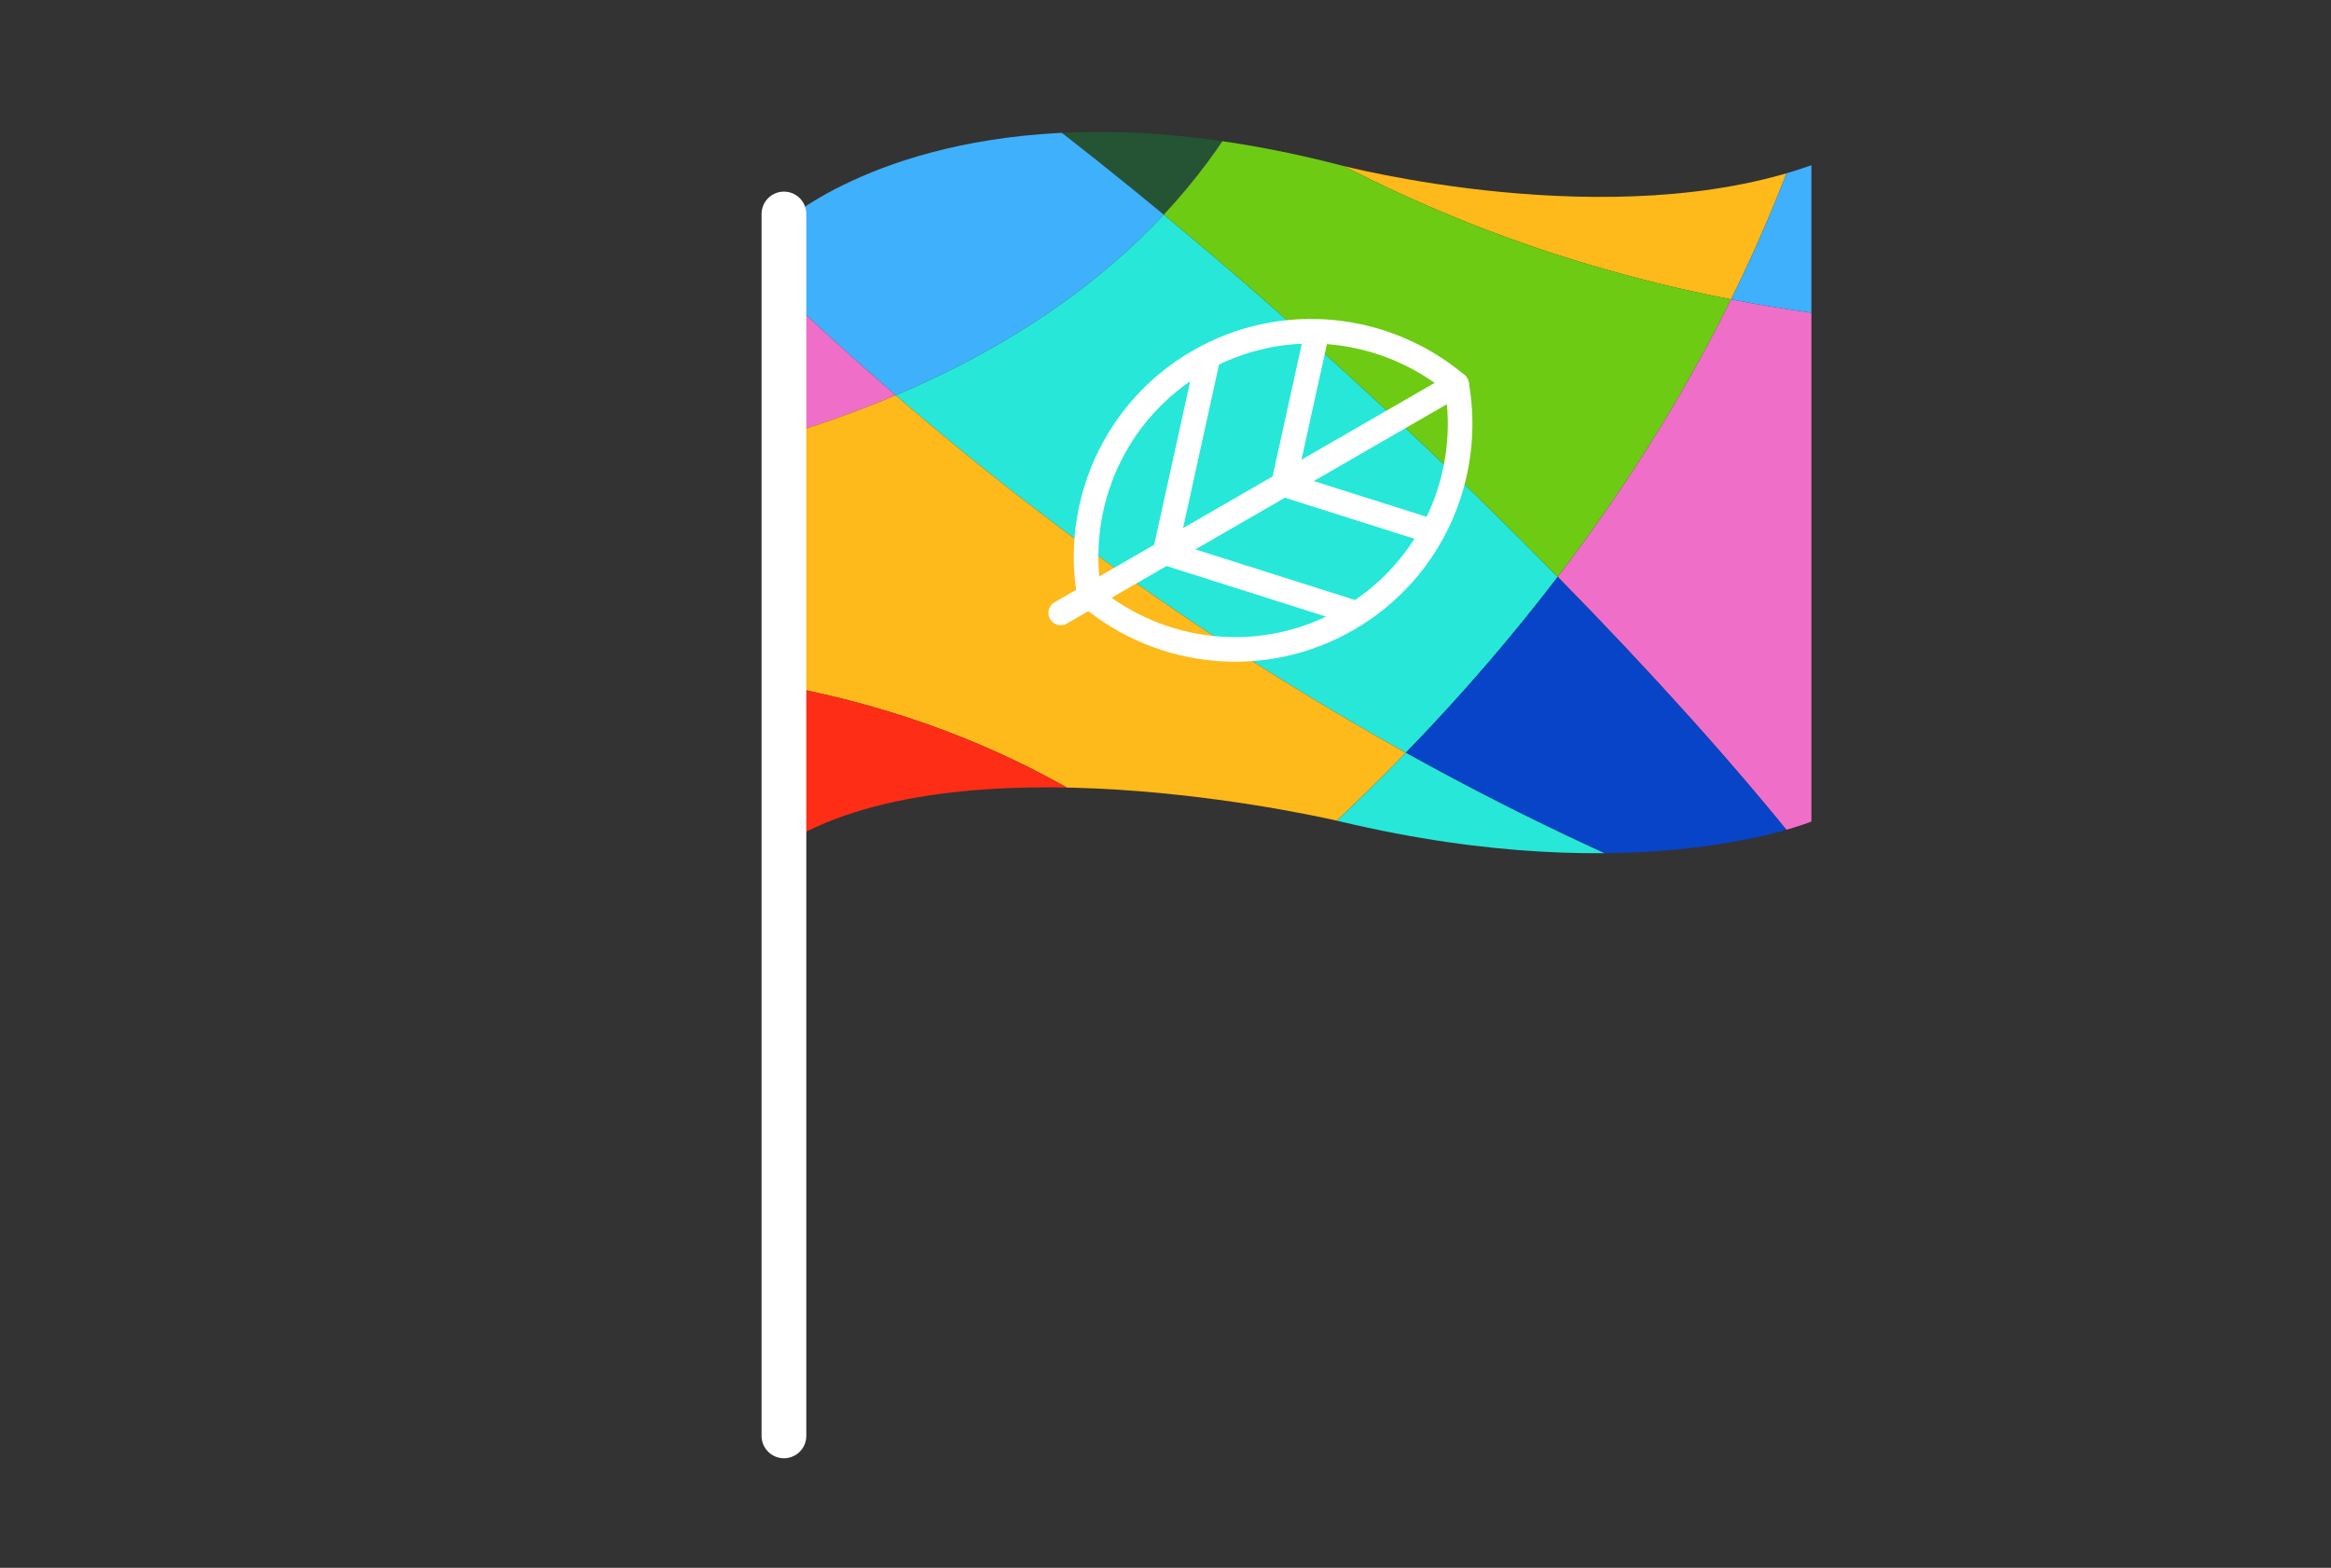 <?xml version="1.0" encoding="utf-8"?>
<!-- Generator: Adobe Illustrator 16.0.0, SVG Export Plug-In . SVG Version: 6.00 Build 0)  -->
<!DOCTYPE svg PUBLIC "-//W3C//DTD SVG 1.1//EN" "http://www.w3.org/Graphics/SVG/1.1/DTD/svg11.dtd">
<svg version="1.1" id="Layer_1" xmlns="http://www.w3.org/2000/svg" xmlns:xlink="http://www.w3.org/1999/xlink" x="0px" y="0px"
	 width="275px" height="185px" viewBox="0 0 275 185" enable-background="new 0 0 275 185" xml:space="preserve">
<rect x="0" y="0" width="275" height="185" fill="#333333" stroke="none"/>
<g>
	<path fill="#3A53A4" d="M184.75,33.867c0.537,0,2.879-1.028,1.656-1.028C185.869,32.839,183.525,33.867,184.75,33.867"/>
	<g>
		<defs>
			<path id="SVGID_1_" d="M92.485,26.228c0,0,0.002-0.001,0.002-0.002c0-0.017,0-0.026,0-0.026
				C92.485,26.199,92.485,26.209,92.485,26.228 M92.487,26.226c0.072,1.565,1.682,72.395,1.682,72.395
				c21.886-11.785,63.974-1.684,63.974-1.684c35.355,8.418,55.559,0,55.559,0V19.494c-23.57,8.418-55.559,0-55.559,0
				c-10.973-2.846-20.473-3.925-28.574-3.925C104.324,15.57,92.679,26.052,92.487,26.226"/>
		</defs>
		<clipPath id="SVGID_2_">
			<use xlink:href="#SVGID_1_"  overflow="visible"/>
		</clipPath>
		<path clip-path="url(#SVGID_2_)" fill="#245433" d="M146.65,12.805c-12.267-7.715-21.433-15.8-27.69-22.184
			c-5.228,2.697-10.094,5.996-14.501,9.811c10.885,7.435,21.98,15.915,32.836,24.894C141.123,21.227,144.191,17.002,146.65,12.805"
			/>
		<path clip-path="url(#SVGID_2_)" fill="#3FB0FB" d="M137.295,25.326c-10.856-8.979-21.951-17.459-32.836-24.896
			c-8.42,7.292-15.169,16.453-19.606,26.838c6.949,6.966,13.905,13.407,20.812,19.369C119.719,40.687,129.914,33.235,137.295,25.326
			"/>
		<path clip-path="url(#SVGID_2_)" fill="#FEB91A" d="M204.221,35.328c3.854-7.789,6.75-15.021,8.92-21.453
			C200.375-4.3,179.611-16.445,155.967-17.47c-0.586,8.081-2.777,19.097-9.316,30.275C161.305,22.023,180.387,30.711,204.221,35.328
			"/>
		<path clip-path="url(#SVGID_2_)" fill="#EF6FC8" d="M84.853,27.27c-3.635,8.506-5.715,17.824-5.891,27.617
			c10.168-2.187,19.016-4.989,26.702-8.25C98.758,40.677,91.802,34.235,84.853,27.27"/>
		<path clip-path="url(#SVGID_2_)" fill="#27E7D8" d="M137.295,25.326c-7.382,7.908-17.576,15.36-31.63,21.312
			c21.137,18.242,41.79,31.955,60.188,42.184c6.793-6.998,12.732-13.951,17.92-20.752C169.926,53.952,153.889,39.056,137.295,25.326
			"/>
		<path clip-path="url(#SVGID_2_)" fill="#6DCB13" d="M137.295,25.326c16.593,13.729,32.63,28.626,46.478,42.742
			c8.793-11.522,15.434-22.606,20.447-32.74c-23.834-4.617-42.916-13.305-57.572-22.523
			C144.191,17.003,141.123,21.226,137.295,25.326"/>
		<path clip-path="url(#SVGID_2_)" fill="#FE2D15" d="M146.65,12.805c6.539-11.18,8.73-22.193,9.316-30.275
			c-1.074-0.048-2.152-0.074-3.236-0.074c-12.17,0-23.653,2.949-33.77,8.166C125.217-2.995,134.383,5.09,146.65,12.805"/>
		<path clip-path="url(#SVGID_2_)" fill="#FEB91A" d="M165.854,88.823c-18.398-10.23-39.051-23.943-60.188-42.187
			c-7.688,3.26-16.534,6.063-26.703,8.25c0,0.004-0.005,0.008-0.008,0.009C78.8,63.5,80.128,71.773,82.683,79.483
			c28.564,3.107,48.78,14.65,62.942,28.07C153.098,101.319,159.812,95.052,165.854,88.823"/>
		<path clip-path="url(#SVGID_2_)" fill="#EF6FC8" d="M183.775,68.069c11.221,11.434,21.008,22.359,28.502,31.74
			c8.945-12.213,14.234-27.271,14.234-43.57c0-6.266-0.781-12.351-2.252-18.159c-7.023-0.584-13.699-1.524-20.039-2.751
			C199.207,45.462,192.566,56.546,183.775,68.069"/>
		<path clip-path="url(#SVGID_2_)" fill="#3FB0FB" d="M204.221,35.328c6.338,1.229,13.016,2.168,20.039,2.752
			c-2.23-8.805-6.041-16.98-11.119-24.205C210.971,20.308,208.074,27.539,204.221,35.328"/>
		<path clip-path="url(#SVGID_2_)" fill="#0844C7" d="M165.854,88.823c15.131,8.416,28.74,14.479,39.85,18.77
			c2.363-2.439,4.561-5.041,6.572-7.783c-7.494-9.379-17.281-20.307-28.502-31.741C178.584,74.869,172.648,81.823,165.854,88.823"/>
		<path clip-path="url(#SVGID_2_)" fill="#FE2D15" d="M82.683,79.483c6.67,20.104,21.749,36.369,41.067,44.629
			c7.931-5.457,15.203-10.992,21.876-16.559C131.463,94.134,111.247,82.591,82.683,79.483"/>
		<path clip-path="url(#SVGID_2_)" fill="#27E7D8" d="M145.625,107.552c7.432,7.043,13.189,14.596,17.617,21.723
			c16.564-2.365,31.354-10.227,42.461-21.682c-11.109-4.295-24.721-10.355-39.85-18.771
			C159.812,95.052,153.098,101.319,145.625,107.552"/>
		<path clip-path="url(#SVGID_2_)" fill="#EF6FC8" d="M145.625,107.552c-6.672,5.566-13.945,11.102-21.875,16.559
			c8.897,3.805,18.692,5.912,28.979,5.912c3.568,0,7.08-0.26,10.514-0.748C158.816,122.149,153.057,114.597,145.625,107.552"/>
	</g>
	<g>
		
			<line fill="none" stroke="#FFFFFF" stroke-width="5.277" stroke-linecap="round" stroke-linejoin="round" stroke-miterlimit="10" x1="92.485" y1="169.431" x2="92.485" y2="25.25"/>
		
			<path fill="none" stroke="#FFFFFF" stroke-width="2.902" stroke-linecap="round" stroke-linejoin="round" stroke-miterlimit="10" d="
			M171.846,45.357c1.908,10.718-2.895,21.953-12.873,27.715c-9.977,5.759-22.105,4.299-30.431-2.71
			c-1.909-10.717,2.89-21.957,12.867-27.716C151.387,36.887,163.516,38.343,171.846,45.357z"/>
		
			<line fill="none" stroke="#FFFFFF" stroke-width="2.902" stroke-linecap="round" stroke-linejoin="round" stroke-miterlimit="10" x1="171.846" y1="45.357" x2="129.844" y2="69.605"/>
		
			<line fill="none" stroke="#FFFFFF" stroke-width="2.902" stroke-linecap="round" stroke-linejoin="round" stroke-miterlimit="10" x1="128.447" y1="70.413" x2="125.139" y2="72.322"/>
		
			<line fill="none" stroke="#FFFFFF" stroke-width="2.902" stroke-linecap="round" stroke-linejoin="round" stroke-miterlimit="10" x1="155.139" y1="40.232" x2="151.609" y2="56.275"/>
		
			<line fill="none" stroke="#FFFFFF" stroke-width="2.902" stroke-linecap="round" stroke-linejoin="round" stroke-miterlimit="10" x1="142.396" y1="42.724" x2="137.62" y2="64.438"/>
		
			<line fill="none" stroke="#FFFFFF" stroke-width="2.902" stroke-linecap="round" stroke-linejoin="round" stroke-miterlimit="10" x1="167.93" y1="62.386" x2="152.268" y2="57.422"/>
		
			<line fill="none" stroke="#FFFFFF" stroke-width="2.902" stroke-linecap="round" stroke-linejoin="round" stroke-miterlimit="10" x1="159.398" y1="72.177" x2="138.21" y2="65.454"/>
	</g>
</g>
</svg>
